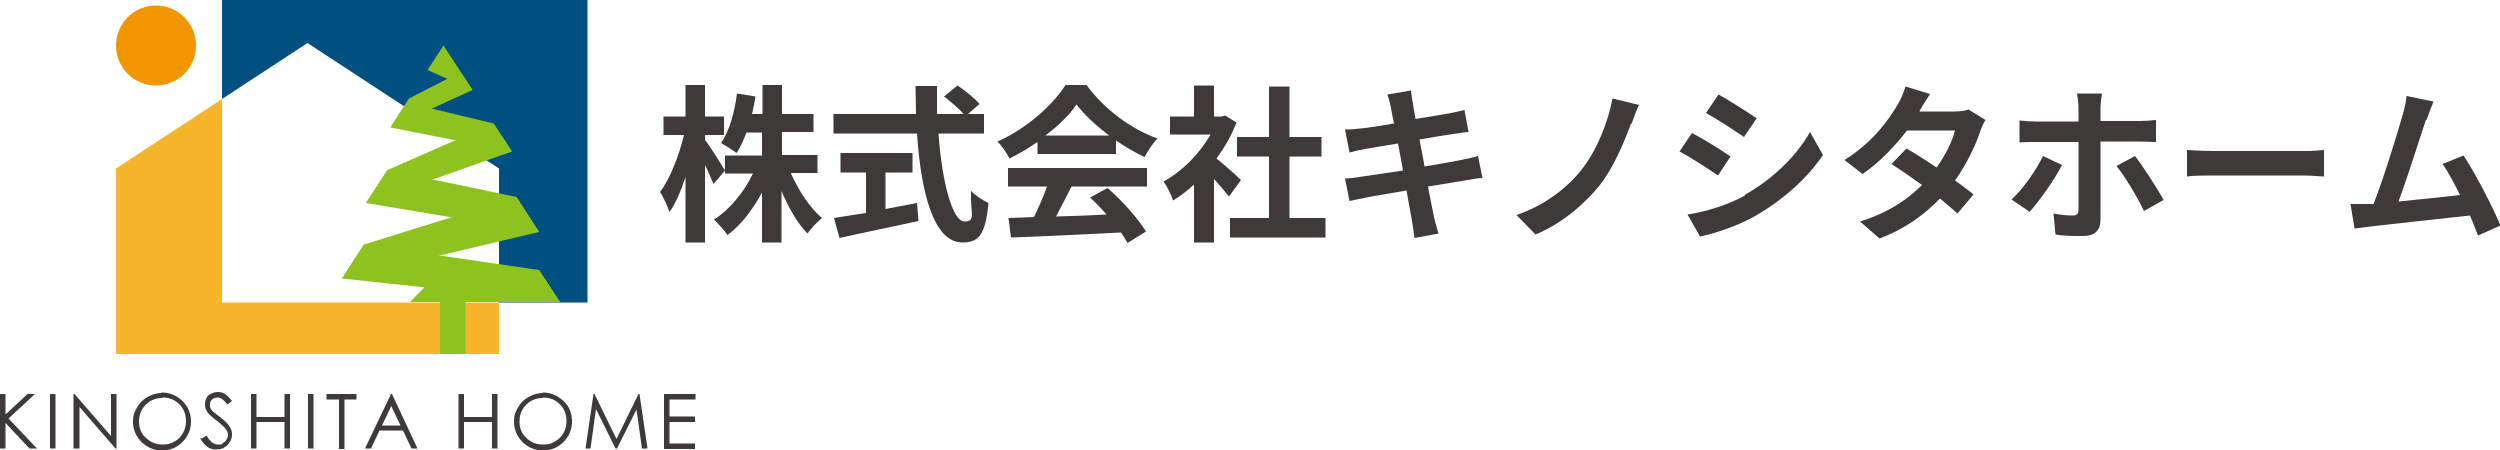<?xml version="1.0" encoding="UTF-8"?>
<svg id="_レイヤー_1" data-name="レイヤー_1" xmlns="http://www.w3.org/2000/svg" version="1.1" viewBox="0 0 500 90">
  <!-- Generator: Adobe Illustrator 29.5.1, SVG Export Plug-In . SVG Version: 2.1.0 Build 141)  -->
  <defs>
    <style>
      .st0 {
        fill: #3e3a39;
      }

      .st1 {
        fill: #005082;
      }

      .st2 {
        fill: #f29600;
      }

      .st3 {
        fill: #f7b52c;
      }

      .st4 {
        fill: #8dc21f;
      }
    </style>
  </defs>
  <g>
    <path class="st0" d="M0,78.8h1.1v4.1l4.4-4.1h1.5l-5.3,4.9,5.7,6h-1.5l-4.8-5.1v5.1H0v-10.9Z"/>
    <path class="st0" d="M10,78.8h1.1v10.9h-1.1v-10.9Z"/>
    <path class="st0" d="M14.7,89.7v-10.9h.2l7.3,8.4v-8.4h1.1v10.9h-.2l-7.2-8.3v8.3h-1.1Z"/>
    <path class="st0" d="M32.3,78.5c1.7,0,3,.6,4.2,1.7,1.1,1.1,1.7,2.5,1.7,4.1s-.6,3-1.7,4.1c-1.1,1.1-2.5,1.7-4.1,1.7s-3-.6-4.1-1.7c-1.1-1.1-1.7-2.5-1.7-4s.3-2,.8-2.9c.5-.9,1.2-1.6,2.1-2.1.9-.5,1.8-.8,2.8-.8ZM32.4,79.6c-.8,0-1.6.2-2.3.6-.7.4-1.3,1-1.7,1.7s-.6,1.5-.6,2.4c0,1.3.4,2.4,1.4,3.3s2,1.3,3.3,1.3,1.6-.2,2.4-.6,1.3-1,1.7-1.7.6-1.5.6-2.4-.2-1.7-.6-2.4-1-1.3-1.7-1.7c-.7-.4-1.5-.6-2.3-.6Z"/>
    <path class="st0" d="M40.4,87.7l.9-.6c.7,1.2,1.4,1.8,2.3,1.8s.7,0,1-.3c.3-.2.6-.4.7-.7.2-.3.3-.6.3-.9s-.1-.7-.4-1.1c-.3-.5-1-1.1-1.9-1.8-.9-.7-1.5-1.2-1.7-1.5-.4-.5-.6-1.1-.6-1.7s.1-.9.3-1.3c.2-.4.5-.7,1-.9.4-.2.9-.3,1.3-.3s1,.1,1.4.4c.4.3.9.7,1.4,1.4l-.9.7c-.4-.5-.8-.9-1.1-1.1-.3-.2-.6-.3-.9-.3s-.8.1-1.1.4c-.3.3-.4.6-.4,1s0,.5.1.7c0,.2.3.5.5.7.1.1.6.5,1.4,1.1.9.7,1.6,1.3,1.9,1.9.4.5.5,1.1.5,1.6,0,.8-.3,1.5-.9,2.1-.6.6-1.3.9-2.2.9s-1.3-.2-1.8-.5c-.5-.4-1-.9-1.5-1.8Z"/>
    <path class="st0" d="M50.2,78.8h1.1v4.6h5.6v-4.6h1.1v10.9h-1.1v-5.3h-5.6v5.3h-1.1v-10.9Z"/>
    <path class="st0" d="M61.6,78.8h1.1v10.9h-1.1v-10.9Z"/>
    <path class="st0" d="M65.3,79.9v-1.1h6v1.1h-2.4v9.9h-1.1v-9.9h-2.4Z"/>
    <path class="st0" d="M78.4,78.8l5.1,10.9h-1.2l-1.7-3.6h-4.7l-1.7,3.6h-1.2l5.2-10.9h.3ZM78.3,81.1l-1.9,4h3.7l-1.9-4Z"/>
    <path class="st0" d="M91.7,78.8h1.1v4.6h5.6v-4.6h1.1v10.9h-1.1v-5.3h-5.6v5.3h-1.1v-10.9Z"/>
    <path class="st0" d="M108.5,78.5c1.7,0,3,.6,4.2,1.7s1.7,2.5,1.7,4.1-.6,3-1.7,4.1c-1.1,1.1-2.5,1.7-4.1,1.7s-3-.6-4.1-1.7c-1.1-1.1-1.7-2.5-1.7-4s.3-2,.8-2.9c.5-.9,1.2-1.6,2.1-2.1.9-.5,1.8-.8,2.9-.8ZM108.5,79.6c-.8,0-1.6.2-2.3.6-.7.4-1.3,1-1.7,1.7s-.6,1.5-.6,2.4c0,1.3.4,2.4,1.4,3.3.9.9,2,1.3,3.3,1.3s1.6-.2,2.4-.6c.7-.4,1.3-1,1.7-1.7s.6-1.5.6-2.4-.2-1.7-.6-2.4-1-1.3-1.7-1.7c-.7-.4-1.5-.6-2.3-.6Z"/>
    <path class="st0" d="M117.1,89.7l1.6-10.9h.2l4.4,9,4.4-9h.2l1.6,10.9h-1.1l-1.1-7.8-3.9,7.8h-.3l-3.9-7.9-1.1,7.9h-1.1Z"/>
    <path class="st0" d="M132.8,78.8h6.3v1.1h-5.2v3.4h5.1v1.1h-5.1v4.3h5.1v1.1h-6.2v-10.9Z"/>
  </g>
  <g>
    <polygon class="st1" points="117.5 0 44.4 0 44.4 19.8 61.5 8.6 99.8 33.7 99.8 60.5 117.5 60.5 117.5 0"/>
    <polygon class="st3" points="44.4 19.8 23.2 33.7 23.2 70.8 61.5 70.8 99.8 70.8 99.8 60.5 44.4 60.5 44.4 19.8"/>
    <circle class="st2" cx="31.2" cy="9.1" r="8"/>
    <g>
      <polygon class="st4" points="94.5 18 78.1 25.5 81.8 19.7 92.1 14.4 94.5 18"/>
      <polygon class="st4" points="88.7 9.1 85.5 14 94.5 18 88.7 9.1"/>
      <polygon class="st4" points="102.4 30.3 73.2 40.6 77.5 34 98.7 24.7 102.4 30.3"/>
      <polygon class="st4" points="78.1 25.5 102.4 30.3 98.7 24.7 81.3 20.5 78.1 25.5"/>
      <polygon class="st4" points="107.8 46.4 68.4 55.7 72.8 48.9 103.3 39.4 107.8 46.4"/>
      <polygon class="st4" points="77.5 34 103.3 39.4 107.8 46.4 73.2 40.6 77.5 34"/>
      <polygon class="st4" points="112 60.4 82 60.4 87.1 55.2 107.8 54 112 60.4"/>
      <polygon class="st4" points="68.4 55.7 112 60.4 107.8 54 72.8 48.9 68.4 55.7"/>
      <rect class="st4" x="88" y="58.2" width="5.1" height="12.6"/>
    </g>
  </g>
  <g>
    <path class="st0" d="M142.7,36.8c-.4-.9-1-2.4-1.7-3.8v15.5h-3.9v-13.1c-.9,2.8-2,5.3-3.2,7-.4-1.1-1.2-3-1.9-4,2-2.6,3.8-7.3,4.8-11.4h-4.1v-3.7h4.4v-6.3h3.9v6.3h3.8v3.7h-3.8v1c1,1.2,3.4,5.1,4,6.1l-2.3,2.7ZM158.2,34.7c1.5,3.4,3.8,6.9,6.2,8.9-.9.7-2.3,2.2-2.9,3.1-2-2-3.8-5.2-5.2-8.5v10.3h-3.9v-10c-1.9,3.5-4.2,6.5-6.9,8.5-.6-.9-1.9-2.3-2.7-3.1,3.1-1.9,6-5.5,7.8-9.2h-5.6v-3.6h7.4v-4.6h-3.1c-.6,1.5-1.2,3-2,4.1-.7-.6-2.3-1.5-3.1-2,1.7-2.4,2.7-6.1,3.2-9.9l3.7.6c-.2,1.2-.4,2.4-.7,3.5h2.1v-5.8h3.9v5.8h6.3v3.6h-6.3v4.6h7.1v3.6h-5.3Z"/>
    <path class="st0" d="M187.7,26.7c.7,9.8,2.8,17.6,5.2,17.6s1.1-1.8,1.3-6.1c.9.9,2.4,1.9,3.5,2.4-.6,6.4-2,7.9-5.2,7.9-5.8,0-8.3-10-9.1-21.8h-16.7v-3.9h16.5c0-1.8-.1-3.7-.1-5.6h4.3c0,1.9,0,3.7,0,5.6h5.3c-.9-1.1-2.6-2.5-3.9-3.5l2.7-2.2c1.5,1,3.5,2.6,4.4,3.7l-2.3,2h3.2v3.9h-9.1ZM177.1,41.8c2.1-.4,4.2-.8,6.3-1.2l.3,3.6c-5.5,1.2-11.4,2.4-15.8,3.4l-1.1-4c1.7-.3,3.9-.6,6.4-1v-8.1h-5.1v-3.9h14.4v3.9h-5.4v7.4Z"/>
    <path class="st0" d="M207.6,28.3c-1.8,1.3-3.7,2.4-5.7,3.4-.5-1-1.5-2.5-2.4-3.4,5.7-2.5,11.1-7.3,13.6-11.3h4.2c3.6,4.9,8.9,8.8,14.2,10.7-1,1-1.9,2.5-2.6,3.7-1.9-.9-3.8-2-5.7-3.3v2.7h-15.7v-2.5ZM201.6,33.6h27.8v3.7h-15.1c-1,2-2.1,4.1-3.1,6,3.2-.1,6.7-.2,10.1-.4-1-1.2-2.2-2.4-3.3-3.4l3.5-1.9c3,2.6,6.1,6.1,7.7,8.7l-3.7,2.3c-.3-.6-.8-1.3-1.3-2.1-7.9.4-16.2.8-22,1l-.5-3.9,5.1-.2c.9-1.9,1.9-4.1,2.6-6.1h-7.8v-3.7ZM221.8,27.1c-2.6-2-4.9-4.1-6.5-6.2-1.4,2.1-3.6,4.2-6.2,6.2h12.6Z"/>
    <path class="st0" d="M245.8,39.3c-.7-.9-1.9-2.3-3-3.5v12.7h-4v-11.6c-1.3,1.2-2.8,2.4-4.2,3.2-.3-1.1-1.3-3-1.9-3.8,3.7-2,7.2-5.5,9.4-9.4h-8.1v-3.6h4.8v-6.2h4v6.2h1.5l.7-.2,2.3,1.4c-1,2.6-2.4,5-4,7.2,1.6,1.3,4.2,3.6,4.9,4.3l-2.4,3.3ZM265.1,43.6v3.9h-19.1v-3.9h7.8v-12.3h-6.4v-3.9h6.4v-10.1h4.1v10.1h6.4v3.9h-6.4v12.3h7.2Z"/>
    <path class="st0" d="M277.5,18.9l4.7-.8c.1.7.2,1.8.4,2.6,0,.5.3,1.6.5,3.1,2.9-.5,5.4-.9,6.6-1.1,1.1-.2,2.4-.5,3.2-.7l.8,4.4c-.7,0-2.1.3-3.1.4-1.4.2-3.9.6-6.7,1.1.3,1.7.7,3.5,1,5.4,3-.5,5.8-1,7.3-1.3,1.3-.3,2.6-.5,3.4-.8l.9,4.4c-.9,0-2.3.3-3.6.5-1.6.3-4.3.7-7.3,1.2.5,2.8,1,5,1.2,6.1.2,1,.6,2.2.9,3.3l-4.8.9c-.2-1.2-.3-2.4-.5-3.4-.2-1-.6-3.3-1.1-6.1-3.4.6-6.6,1.1-8,1.4-1.4.3-2.6.5-3.4.7l-.9-4.5c.9,0,2.4-.2,3.5-.4,1.5-.2,4.7-.7,8.1-1.2-.3-1.8-.7-3.7-1-5.4-3,.5-5.6.9-6.6,1.1-1.1.2-2,.4-3.1.7l-.9-4.6c1.1,0,2.1-.1,3.1-.2,1.2-.1,3.8-.5,6.7-1-.3-1.4-.5-2.5-.6-3.1-.2-1-.4-1.8-.7-2.6Z"/>
    <path class="st0" d="M326.2,24.7c-1.4,3.9-3.6,9-6.3,12.4-2.9,3.6-7.6,7.7-12.8,9.8l-3.8-3.9c5.3-1.8,9.8-5.1,12.8-8.8,3.2-3.9,5.5-9.7,6.4-14.5l5.3,1.3c-.6,1.2-1.1,2.7-1.5,3.8Z"/>
    <path class="st0" d="M346.1,31.3l-2.5,3.8c-1.9-1.3-5.4-3.6-7.7-4.8l2.5-3.7c2.3,1.2,6,3.5,7.7,4.7ZM348.9,39c5.7-3.2,10.4-7.8,13.1-12.6l2.6,4.6c-3.1,4.6-7.9,8.9-13.4,12.1-3.4,2-8.2,3.6-11.2,4.2l-2.5-4.4c3.8-.6,7.8-1.8,11.5-3.8ZM351.3,23.7l-2.5,3.7c-1.9-1.3-5.4-3.6-7.6-4.8l2.5-3.7c2.2,1.2,5.9,3.6,7.7,4.8Z"/>
    <path class="st0" d="M384,22.3h6.8c1,0,2.2-.1,2.9-.4l3.4,2.1c-.4.6-.8,1.5-1.1,2.4-.9,2.7-2.6,6.3-5,9.7,1.4,1,2.8,2,3.7,2.8l-3.2,3.8c-.9-.8-2.2-1.9-3.5-3-3,3.1-6.8,6-12.1,8l-3.9-3.4c5.8-1.8,9.6-4.5,12.4-7.3-2.2-1.6-4.4-3.1-6.1-4.2l3-3.1c1.8,1,3.9,2.4,6,3.8,1.8-2.4,3.2-5.4,3.7-7.4h-9.6c-2.4,3.1-5.5,6.4-8.9,8.7l-3.6-2.8c5.9-3.7,9-8.3,10.7-11.2.5-.8,1.2-2.4,1.5-3.5l4.9,1.5c-.8,1.2-1.7,2.7-2.1,3.4Z"/>
    <path class="st0" d="M406,42.4l-3.7-2.5c2.3-2.1,4.9-5.8,6.3-8.7l3.8,1.8c-1.5,3-4.7,7.4-6.5,9.4ZM420.1,21.5v2.7h7.8c1,0,2.4-.1,3.3-.2v4.4c-1,0-2.4-.1-3.3-.1h-7.8v15.7c0,2-1.1,3.2-3.5,3.2s-3.8,0-5.5-.3l-.4-4.2c1.4.3,2.9.4,3.8.4s1.2-.3,1.2-1.2c0-1.2,0-11.9,0-13.5h0s-8.6,0-8.6,0c-1,0-2.3,0-3.2.1v-4.4c1,.1,2.2.2,3.2.2h8.6v-2.7c0-.9-.2-2.4-.3-2.9h5c-.1.5-.3,2.1-.3,2.9ZM432.7,40l-3.9,2.2c-1.4-2.9-3.8-6.9-5.5-9l3.7-2c1.7,2.2,4.4,6.4,5.8,8.9Z"/>
    <path class="st0" d="M442.8,30.2h18.1c1.6,0,3.1-.1,3.9-.2v5.3c-.8,0-2.5-.2-3.9-.2h-18.1c-1.9,0-4.2,0-5.4.2v-5.3c1.2.1,3.7.2,5.4.2Z"/>
    <path class="st0" d="M485.2,23.9c-1.1,3.3-3.8,11.9-5.5,16.4,4.1-.4,8.9-.9,12.3-1.3-1.2-2.4-2.4-4.7-3.5-6.2l4.2-1.7c2.4,3.6,5.8,10.2,7.4,14l-4.5,2c-.4-1.1-1-2.5-1.6-4-5.5.6-15.7,1.7-19.9,2.2-.8.1-2.1.3-3.2.4l-.8-4.9c1.1,0,2.6,0,3.7,0,.3,0,.6,0,.9,0,2-5,4.8-14.2,5.8-17.7.5-1.7.7-2.8.8-3.9l5.4,1.1c-.4,1-.9,2.3-1.4,3.7Z"/>
  </g>
</svg>